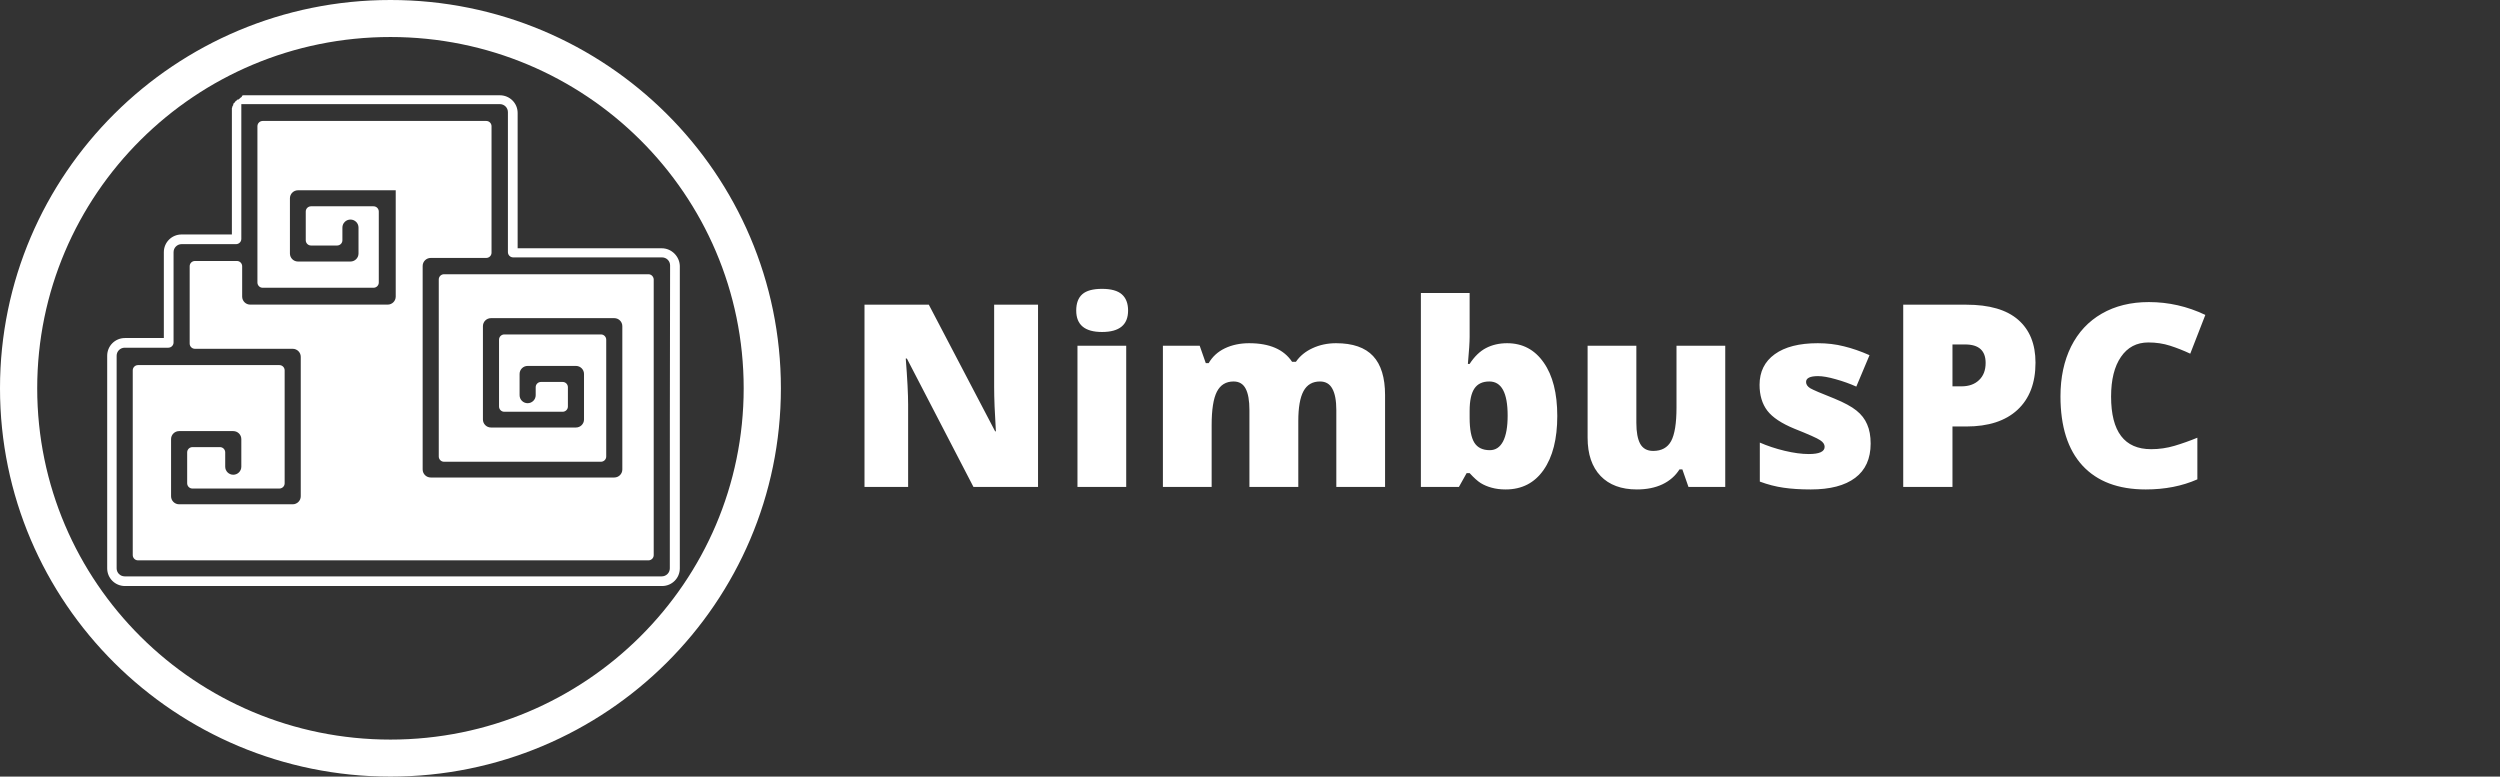 <svg width="235" height="73" viewBox="0 0 235 73" fill="none" xmlns="http://www.w3.org/2000/svg">
<rect x="0" y="0" width="235" height="73" fill="#333333" stroke="none"/>
<g clip-path="url(#clip0_258_413)">
<path d="M62.206 23.338H48.658V10.617C48.658 9.683 47.901 8.956 46.987 8.956H23.442H23.415H23.389H23.363H23.311H23.259H23.206H23.18H23.128H23.076H23.05H22.998H22.945H22.893H22.867L22.815 8.982H22.789L22.737 9.008V9.086L22.711 9.112L22.684 9.138L22.632 9.164L22.606 9.19L22.58 9.216L22.554 9.242L22.528 9.268L22.476 9.294L22.45 9.319L22.423 9.345L22.397 9.371L22.345 9.345L22.319 9.371L22.293 9.397L22.267 9.423L22.241 9.449L22.189 9.475L22.162 9.501L22.136 9.527L22.11 9.553L22.084 9.605L22.058 9.631L22.032 9.657L22.006 9.683L21.98 9.709L21.953 9.735L21.927 9.761V9.839V9.865L21.901 9.917L21.875 9.943L21.849 9.994V10.02L21.823 10.072V10.098V10.124L21.797 10.176V10.228V10.254V10.306V10.358V10.384V10.436V10.488V10.54V10.566V10.617V10.643V22.04H17.072C16.132 22.04 15.401 22.793 15.401 23.701V31.775H11.747C10.807 31.775 10.076 32.528 10.076 33.437V53.426C10.076 54.36 10.833 55.087 11.747 55.087C28.584 55.087 45.395 55.087 62.232 55.087C63.172 55.087 63.903 54.334 63.903 53.426C63.903 43.95 63.903 34.475 63.903 24.999C63.877 24.091 63.12 23.338 62.206 23.338ZM62.963 53.426C62.963 53.841 62.624 54.179 62.206 54.179C45.891 54.179 28.427 54.179 11.721 54.179C11.303 54.179 10.964 53.841 10.964 53.426V33.826V33.437C10.964 33.021 11.303 32.684 11.721 32.684H15.819C16.08 32.684 16.315 32.476 16.315 32.19V23.701C16.315 23.286 16.654 22.949 17.072 22.949H22.189C22.45 22.949 22.684 22.741 22.684 22.455V10.617V10.591V10.566V10.54V10.514V10.488V10.462V10.436V10.41V10.384V10.358V10.332V10.306V10.28V10.254V10.228V10.202V10.176V10.15V10.124V10.098V10.072V10.046V10.02V9.994V9.969V9.943V9.917V9.891V9.865V9.839V9.813V9.787H22.711H22.737H22.763H22.789H22.815H22.841H22.867H22.893H22.919H22.945H22.972H22.998H23.024H23.05H23.076H23.102H23.128H23.154H23.18H23.206H23.233H23.259H23.285H23.311H23.337H23.363H23.389H23.415H23.442H23.468H46.987C47.405 9.787 47.744 10.124 47.744 10.54V23.701C47.744 23.961 47.953 24.195 48.24 24.195H62.232C62.65 24.195 62.989 24.532 62.989 24.948C62.963 34.397 62.963 44.34 62.963 53.426Z" fill="white"/>
<path d="M60.953 25.778H46.961H41.74C41.479 25.778 41.244 25.986 41.244 26.271V42.912C41.244 43.171 41.453 43.405 41.74 43.405H56.489C56.75 43.405 56.985 43.197 56.985 42.912V31.931C56.985 31.671 56.776 31.437 56.489 31.437H47.405C47.144 31.437 46.909 31.645 46.909 31.931V38.213C46.909 38.472 47.118 38.706 47.405 38.706H52.887C53.148 38.706 53.383 38.498 53.383 38.213V36.396C53.383 36.136 53.174 35.903 52.887 35.903H50.851C50.59 35.903 50.355 36.11 50.355 36.396V37.149C50.355 37.564 50.015 37.901 49.598 37.901C49.18 37.901 48.841 37.564 48.841 37.149C48.841 36.526 48.841 35.799 48.841 35.15C48.841 34.734 49.18 34.397 49.598 34.397C50.903 34.397 52.782 34.397 54.14 34.397C54.557 34.397 54.897 34.734 54.897 35.15C54.897 36.344 54.897 38.239 54.897 39.433C54.897 39.848 54.557 40.186 54.14 40.186C51.817 40.186 48.397 40.186 46.152 40.186C45.734 40.186 45.395 39.848 45.395 39.433C45.395 36.915 45.395 33.047 45.395 30.659C45.395 30.243 45.734 29.906 46.152 29.906C49.702 29.906 54.009 29.906 57.742 29.906C58.16 29.906 58.499 30.243 58.499 30.659C58.499 35.072 58.499 39.9 58.499 44.132C58.499 44.547 58.16 44.885 57.742 44.885C52.6 44.885 45.578 44.885 40.487 44.885C40.07 44.885 39.73 44.547 39.73 44.132C39.73 38.135 39.73 31.282 39.73 24.999C39.73 24.584 40.07 24.246 40.487 24.246H45.708C45.969 24.246 46.204 24.039 46.204 23.753V11.863C46.204 11.604 45.995 11.37 45.708 11.37H24.695C24.433 11.37 24.198 11.578 24.198 11.863V26.557C24.198 26.816 24.407 27.05 24.695 27.05H35.11C35.371 27.05 35.606 26.842 35.606 26.557V19.885C35.606 19.625 35.397 19.392 35.11 19.392H29.237C28.976 19.392 28.741 19.599 28.741 19.885V22.585C28.741 22.845 28.949 23.078 29.237 23.078H31.69C31.951 23.078 32.186 22.87 32.186 22.585V21.391C32.186 20.975 32.526 20.638 32.943 20.638C33.361 20.638 33.7 20.975 33.7 21.391C33.7 22.118 33.7 23.026 33.7 23.831C33.7 24.246 33.361 24.584 32.943 24.584C31.299 24.584 29.576 24.584 28.01 24.584C27.592 24.584 27.253 24.246 27.253 23.831C27.253 22.351 27.253 20.223 27.253 18.639C27.253 18.224 27.592 17.886 28.01 17.886C30.62 17.886 33.857 17.886 36.389 17.886H36.415H36.441H36.467H36.493H36.52H36.546H36.572H36.598H36.624H36.65H36.676H36.702H36.728H36.755H36.781H36.807H36.833H36.859H36.885H36.911H36.937H36.963H36.989H37.016H37.042H37.068H37.094H37.12H37.146H37.172H37.198V17.912V17.938V17.964V17.99V18.016V18.042V18.068V18.094V18.12V18.146V18.172V18.198V18.224V18.25V18.276V18.302V18.327V18.353V18.379V18.405V18.431V18.457V18.483V18.509V18.535V18.561V18.587V18.613V18.639V18.665V18.691V18.717C37.198 21.417 37.198 25.337 37.198 27.881C37.198 28.296 36.859 28.634 36.441 28.634C32.447 28.634 27.54 28.634 23.52 28.634C23.102 28.634 22.763 28.296 22.763 27.881V25.025C22.763 24.766 22.554 24.532 22.267 24.532H18.325C18.064 24.532 17.829 24.74 17.829 25.025V32.294C17.829 32.554 18.038 32.787 18.325 32.787H27.514C27.931 32.787 28.271 33.125 28.271 33.54C28.271 37.824 28.271 42.574 28.271 46.65C28.271 47.065 27.931 47.403 27.514 47.403C24.016 47.403 20.178 47.403 16.837 47.403C16.419 47.403 16.08 47.065 16.08 46.65C16.08 44.963 16.08 42.782 16.08 41.276C16.08 40.861 16.419 40.523 16.837 40.523C18.43 40.523 20.466 40.523 21.927 40.523C22.345 40.523 22.684 40.861 22.684 41.276C22.684 42.107 22.684 43.041 22.684 43.872C22.684 44.288 22.345 44.625 21.927 44.625C21.51 44.625 21.17 44.288 21.17 43.872V42.522C21.17 42.263 20.962 42.029 20.674 42.029H18.09C17.829 42.029 17.594 42.237 17.594 42.522V45.43C17.594 45.69 17.803 45.923 18.09 45.923H26.261C26.522 45.923 26.757 45.715 26.757 45.43V34.812C26.757 34.553 26.548 34.319 26.261 34.319H17.072H12.974C12.713 34.319 12.478 34.527 12.478 34.812V52.179C12.478 52.439 12.687 52.673 12.974 52.673H60.953C61.214 52.673 61.449 52.465 61.449 52.179V26.245C61.423 25.986 61.214 25.778 60.953 25.778Z" fill="white"/>
<path fill-rule="evenodd" clip-rule="evenodd" d="M36.702 0C16.445 0 0 16.355 0 36.5C0 56.671 16.445 73 36.702 73C56.985 73 73.404 56.645 73.404 36.5C73.404 16.355 56.985 0 36.702 0ZM36.702 69.521C18.377 69.521 3.498 54.75 3.498 36.5C3.498 18.276 18.351 3.479 36.702 3.479C55.027 3.479 69.906 18.25 69.906 36.5C69.906 54.724 55.027 69.521 36.702 69.521Z" fill="white"/>
<path d="M97.575 45.773H91.505L85.247 33.703H85.141C85.29 35.602 85.364 37.051 85.364 38.051V45.773H81.263V28.641H87.309L93.544 40.547H93.614C93.505 38.82 93.45 37.434 93.45 36.387V28.641H97.575V45.773ZM105.864 45.773H101.282V32.496H105.864V45.773ZM101.165 29.191C101.165 28.504 101.356 27.992 101.739 27.656C102.122 27.32 102.739 27.152 103.591 27.152C104.442 27.152 105.063 27.324 105.454 27.668C105.844 28.012 106.04 28.52 106.04 29.191C106.04 30.535 105.223 31.207 103.591 31.207C101.973 31.207 101.165 30.535 101.165 29.191ZM125.614 45.773V38.555C125.614 37.656 125.489 36.984 125.239 36.539C124.997 36.086 124.61 35.859 124.079 35.859C123.376 35.859 122.86 36.16 122.532 36.762C122.204 37.363 122.04 38.305 122.04 39.586V45.773H117.446V38.555C117.446 37.656 117.329 36.984 117.094 36.539C116.86 36.086 116.481 35.859 115.958 35.859C115.239 35.859 114.716 36.18 114.387 36.82C114.059 37.461 113.895 38.508 113.895 39.961V45.773H109.313V32.496H112.77L113.344 34.137H113.614C113.966 33.527 114.473 33.062 115.137 32.742C115.809 32.422 116.571 32.262 117.423 32.262C119.337 32.262 120.68 32.844 121.454 34.008H121.817C122.192 33.461 122.712 33.035 123.376 32.73C124.048 32.418 124.786 32.262 125.591 32.262C127.161 32.262 128.321 32.664 129.071 33.469C129.821 34.273 130.196 35.496 130.196 37.137V45.773H125.614ZM141.673 32.262C143.118 32.262 144.262 32.867 145.106 34.078C145.958 35.289 146.384 36.965 146.384 39.105C146.384 41.262 145.954 42.953 145.094 44.18C144.243 45.398 143.055 46.008 141.532 46.008C141.04 46.008 140.602 45.953 140.219 45.844C139.837 45.742 139.493 45.598 139.188 45.41C138.891 45.223 138.544 44.91 138.145 44.473H137.864L137.137 45.773H133.563V27.539H138.145V31.664C138.145 32.156 138.091 33.004 137.981 34.207H138.145C138.591 33.52 139.102 33.023 139.68 32.719C140.266 32.414 140.93 32.262 141.673 32.262ZM139.997 35.859C139.356 35.859 138.887 36.082 138.591 36.527C138.294 36.973 138.145 37.672 138.145 38.625V39.27C138.145 40.355 138.294 41.137 138.591 41.613C138.887 42.082 139.372 42.316 140.044 42.316C140.583 42.316 140.997 42.043 141.286 41.496C141.575 40.941 141.719 40.129 141.719 39.059C141.719 36.926 141.145 35.859 139.997 35.859ZM158.716 45.773L158.141 44.121H157.872C157.489 44.73 156.954 45.199 156.266 45.527C155.587 45.848 154.786 46.008 153.864 46.008C152.403 46.008 151.266 45.586 150.454 44.742C149.641 43.891 149.235 42.691 149.235 41.145V32.496H153.817V39.75C153.817 40.617 153.938 41.273 154.18 41.719C154.43 42.164 154.837 42.387 155.399 42.387C156.188 42.387 156.751 42.078 157.087 41.461C157.423 40.836 157.591 39.785 157.591 38.309V32.496H162.173V45.773H158.716ZM175.841 41.695C175.841 43.117 175.356 44.191 174.387 44.918C173.419 45.645 172.028 46.008 170.216 46.008C169.231 46.008 168.376 45.953 167.649 45.844C166.923 45.742 166.18 45.551 165.423 45.27V41.602C166.134 41.914 166.911 42.172 167.755 42.375C168.606 42.578 169.364 42.68 170.028 42.68C171.02 42.68 171.516 42.453 171.516 42C171.516 41.766 171.376 41.559 171.094 41.379C170.821 41.191 170.016 40.832 168.68 40.301C167.462 39.801 166.61 39.234 166.126 38.602C165.641 37.961 165.399 37.152 165.399 36.176C165.399 34.941 165.876 33.98 166.829 33.293C167.782 32.605 169.13 32.262 170.872 32.262C171.747 32.262 172.567 32.359 173.333 32.555C174.106 32.742 174.907 33.02 175.735 33.387L174.493 36.34C173.884 36.066 173.239 35.836 172.559 35.648C171.88 35.453 171.325 35.355 170.895 35.355C170.145 35.355 169.77 35.539 169.77 35.906C169.77 36.133 169.899 36.328 170.157 36.492C170.423 36.648 171.18 36.973 172.43 37.465C173.36 37.848 174.052 38.223 174.505 38.59C174.966 38.957 175.302 39.391 175.512 39.891C175.731 40.383 175.841 40.984 175.841 41.695ZM191.337 34.09C191.337 36.004 190.77 37.484 189.637 38.531C188.512 39.57 186.911 40.09 184.833 40.09H183.532V45.773H178.903V28.641H184.833C186.997 28.641 188.622 29.113 189.708 30.059C190.794 31.004 191.337 32.348 191.337 34.09ZM183.532 36.316H184.376C185.071 36.316 185.622 36.121 186.028 35.73C186.442 35.34 186.649 34.801 186.649 34.113C186.649 32.957 186.009 32.379 184.727 32.379H183.532V36.316ZM201.946 32.191C200.844 32.191 199.985 32.645 199.368 33.551C198.751 34.449 198.442 35.691 198.442 37.277C198.442 40.574 199.696 42.223 202.204 42.223C202.962 42.223 203.696 42.117 204.407 41.906C205.118 41.695 205.833 41.441 206.552 41.145V45.059C205.122 45.691 203.505 46.008 201.7 46.008C199.114 46.008 197.13 45.258 195.747 43.758C194.372 42.258 193.684 40.09 193.684 37.254C193.684 35.48 194.016 33.922 194.68 32.578C195.352 31.234 196.313 30.203 197.563 29.484C198.821 28.758 200.298 28.395 201.993 28.395C203.844 28.395 205.614 28.797 207.302 29.602L205.884 33.246C205.251 32.949 204.618 32.699 203.985 32.496C203.352 32.293 202.673 32.191 201.946 32.191Z" fill="white"/>
</g>
<defs>
<clipPath id="clip0_258_413">
<rect width="235" height="73" fill="white"/>
</clipPath>
</defs>
</svg>
